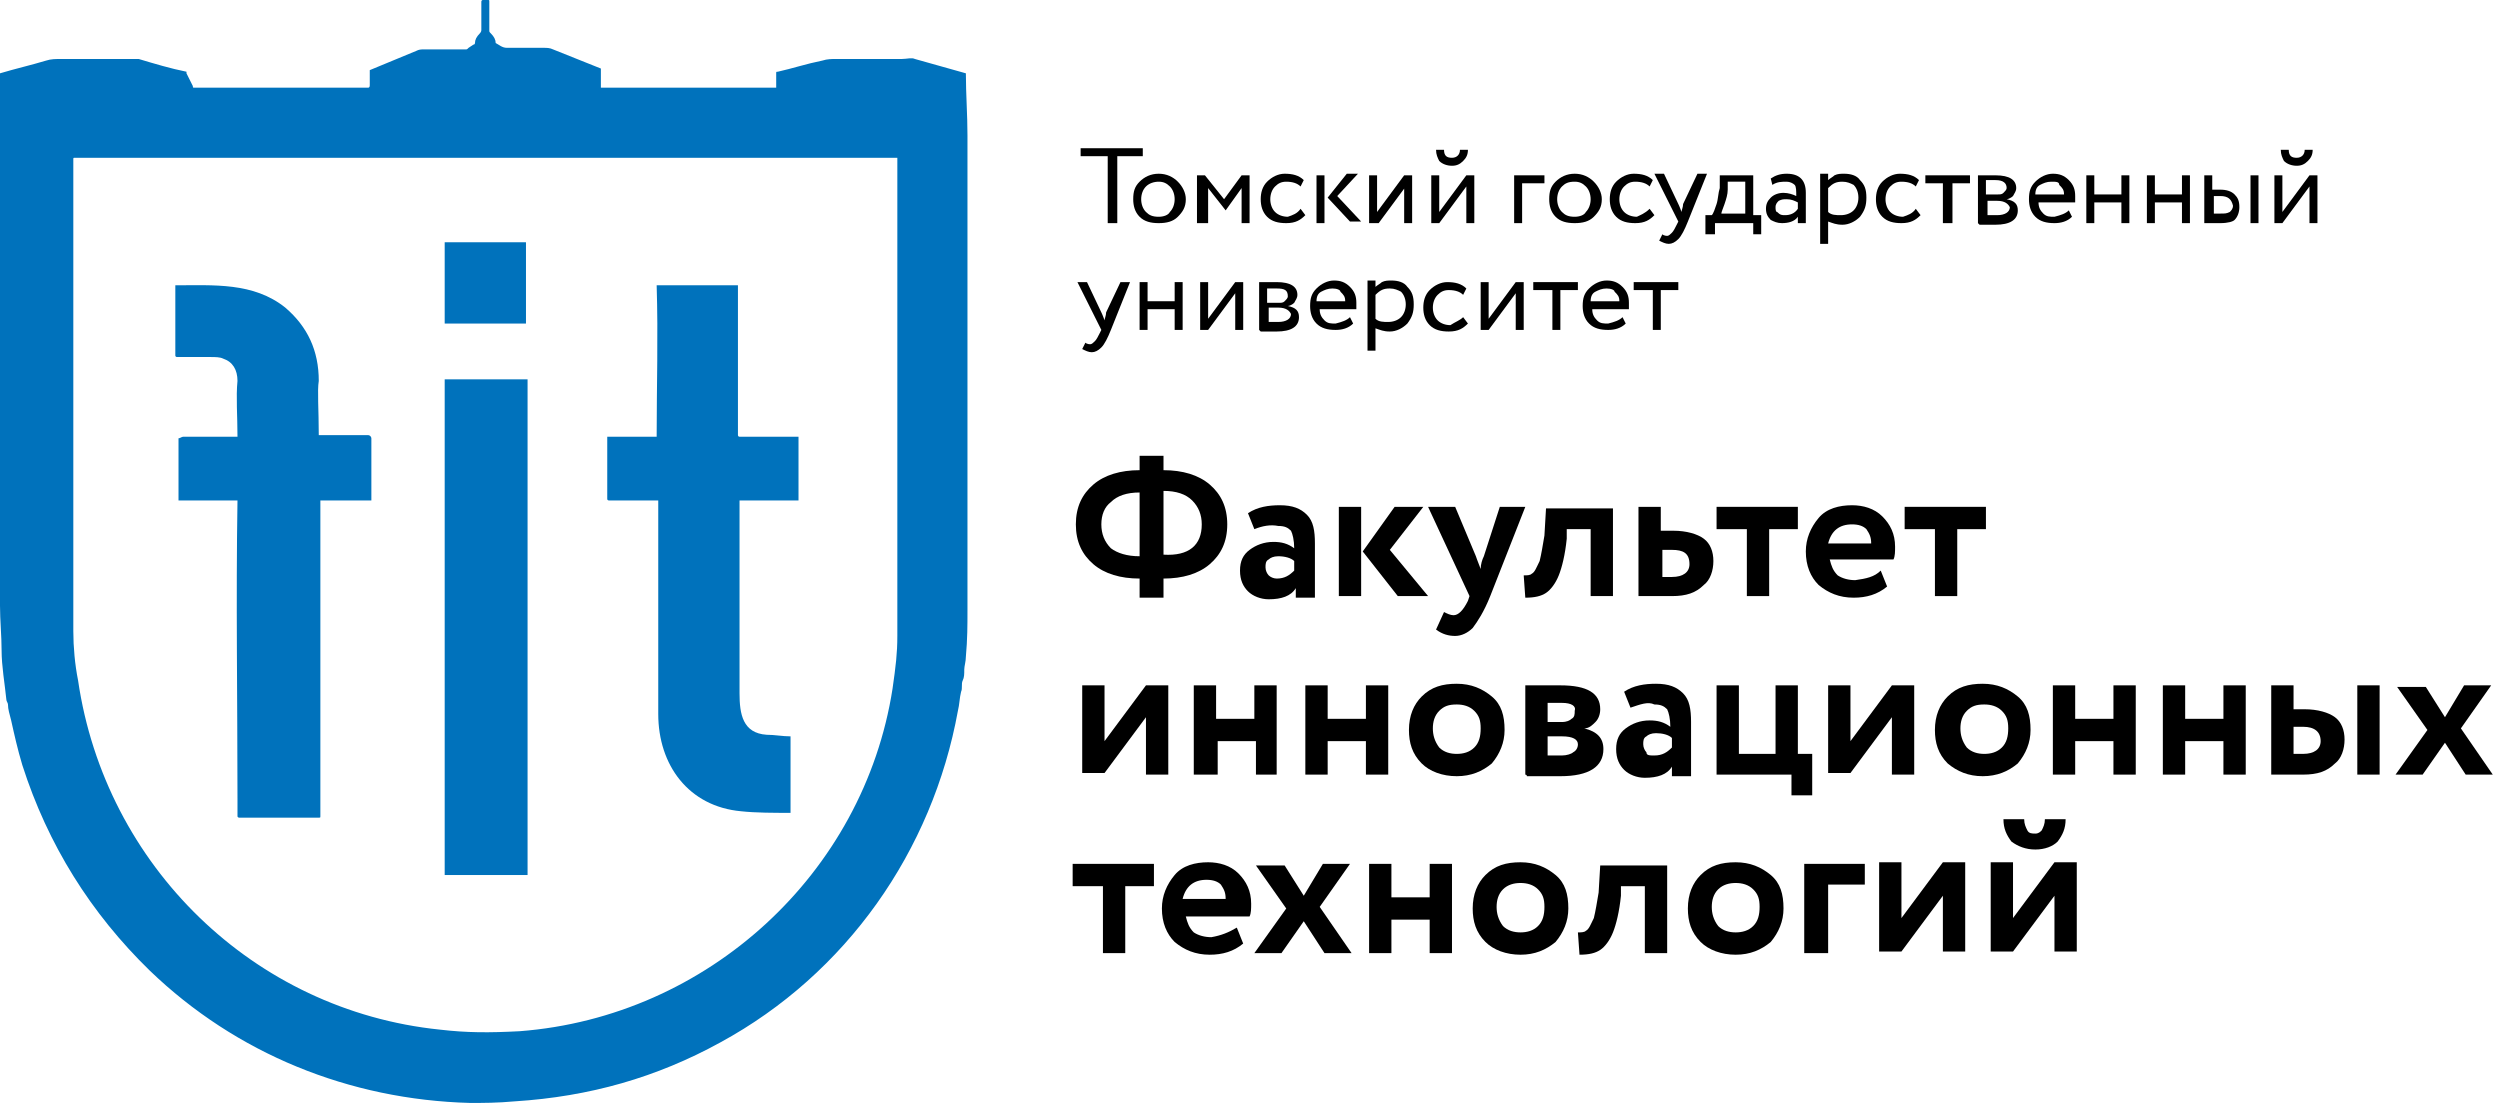 <?xml version="1.0" encoding="UTF-8"?> <svg xmlns="http://www.w3.org/2000/svg" width="306" height="135" viewBox="0 0 306 135" fill="none"><path d="M142.413 73.157H139.487V70.816C137.146 70.816 135.195 70.231 133.83 69.06C132.464 67.89 131.684 66.329 131.684 64.183C131.684 62.037 132.464 60.477 133.83 59.306C135.195 58.136 137.146 57.55 139.487 57.55V55.794H142.413V57.55C144.754 57.55 146.705 58.136 148.071 59.306C149.436 60.477 150.217 62.037 150.217 64.183C150.217 66.329 149.436 67.89 148.071 69.06C146.705 70.231 144.754 70.816 142.413 70.816V73.157ZM147.095 64.183C147.095 63.013 146.705 62.037 145.925 61.257C145.145 60.477 143.974 60.086 142.413 60.086V67.89C145.535 68.085 147.095 66.719 147.095 64.183ZM134.805 64.183C134.805 65.354 135.195 66.329 135.976 67.109C136.756 67.695 137.926 68.085 139.487 68.085V60.281C137.926 60.281 136.756 60.672 135.976 61.452C135.195 62.037 134.805 63.013 134.805 64.183Z" fill="black"></path><path d="M153.533 64.769L152.753 62.818C153.923 62.037 155.289 61.842 156.655 61.842C158.215 61.842 159.191 62.233 159.971 63.013C160.751 63.793 160.946 64.964 160.946 66.524V73.157H158.605V71.987C158.02 72.962 156.85 73.352 155.289 73.352C154.313 73.352 153.338 72.962 152.753 72.377C152.168 71.792 151.777 71.011 151.777 69.841C151.777 68.67 152.168 67.89 152.948 67.305C153.728 66.719 154.704 66.329 155.874 66.329C156.85 66.329 157.63 66.524 158.41 67.11C158.41 66.134 158.215 65.354 158.02 64.964C157.63 64.573 157.24 64.378 156.459 64.378C155.484 64.183 154.509 64.378 153.533 64.769ZM156.264 70.816C157.24 70.816 157.825 70.426 158.41 69.841V68.67C158.02 68.28 157.24 68.085 156.459 68.085C155.874 68.085 155.484 68.28 155.289 68.475C154.899 68.67 154.899 69.061 154.899 69.451C154.899 69.841 155.094 70.231 155.289 70.426C155.484 70.621 155.874 70.816 156.264 70.816Z" fill="black"></path><path d="M170.701 62.037H174.213L170.116 67.304L174.798 72.962H171.091L166.799 67.499L170.701 62.037ZM166.604 72.962H163.873V62.037H166.604V72.962Z" fill="black"></path><path d="M183.576 62.037H186.697L182.405 72.962C181.625 74.913 180.845 76.083 180.259 76.864C179.674 77.449 178.894 77.839 178.113 77.839C177.333 77.839 176.553 77.644 175.772 77.059L176.748 74.913C177.138 75.108 177.528 75.303 177.918 75.303C178.504 75.303 179.089 74.718 179.674 73.547L179.869 72.962L174.797 62.037H178.113L180.649 68.085C180.649 68.085 180.845 68.67 181.235 69.645C181.235 69.06 181.43 68.475 181.625 68.085L183.576 62.037Z" fill="black"></path><path d="M197.427 72.962H194.696V64.769H191.769V65.939C191.574 67.89 191.184 69.451 190.794 70.426C190.404 71.401 189.818 72.182 189.233 72.572C188.648 72.962 187.868 73.157 186.697 73.157L186.502 70.426C186.892 70.426 187.282 70.426 187.477 70.231C187.868 70.036 188.063 69.451 188.453 68.67C188.648 67.89 188.843 66.719 189.038 65.549L189.233 62.232H197.427V72.962Z" fill="black"></path><path d="M204.646 72.962H200.549V62.037H203.28V64.963H204.841C206.401 64.963 207.767 65.354 208.547 65.939C209.328 66.524 209.718 67.499 209.718 68.67C209.718 69.841 209.328 71.011 208.547 71.596C207.572 72.572 206.401 72.962 204.646 72.962ZM204.646 67.304H203.475V70.621H204.646C206.011 70.621 206.792 70.036 206.792 69.06C206.792 67.695 206.011 67.304 204.646 67.304Z" fill="black"></path><path d="M213.62 64.768H210.108V62.037H220.058V64.768H216.546V72.962H213.815V64.768H213.62Z" fill="black"></path><path d="M230.202 69.841L230.983 71.792C229.812 72.767 228.446 73.157 226.886 73.157C225.13 73.157 223.764 72.572 222.594 71.597C221.618 70.621 221.033 69.256 221.033 67.5C221.033 65.939 221.618 64.573 222.594 63.403C223.569 62.233 225.13 61.842 226.691 61.842C228.056 61.842 229.422 62.233 230.397 63.208C231.373 64.183 231.958 65.354 231.958 66.915C231.958 67.5 231.958 68.085 231.763 68.475H223.96C224.155 69.256 224.35 69.841 224.935 70.426C225.52 70.816 226.301 71.011 227.081 71.011C228.447 70.816 229.422 70.621 230.202 69.841ZM226.691 64.183C225.13 64.183 224.155 64.964 223.764 66.524H229.032C229.032 65.744 228.837 65.354 228.447 64.769C228.056 64.378 227.471 64.183 226.691 64.183Z" fill="black"></path><path d="M236.64 64.768H233.129V62.037H243.078V64.768H239.567V72.962H236.836V64.768H236.64Z" fill="black"></path><path d="M140.266 87.788L135.194 94.617H132.463V83.887H135.194V90.715L140.266 83.887H142.998V94.812H140.266V87.788Z" fill="black"></path><path d="M156.459 94.812H153.728V90.715H149.045V94.812H146.119V83.887H148.85V87.984H153.532V83.887H156.264V94.812H156.459Z" fill="black"></path><path d="M169.919 94.812H167.188V90.715H162.506V94.812H159.774V83.887H162.506V87.984H167.188V83.887H169.919V94.812Z" fill="black"></path><path d="M174.016 93.446C172.845 92.276 172.455 90.91 172.455 89.349C172.455 87.594 173.04 86.228 174.016 85.253C175.186 84.082 176.552 83.692 178.308 83.692C180.063 83.692 181.429 84.277 182.6 85.253C183.77 86.228 184.16 87.594 184.16 89.349C184.16 90.91 183.575 92.276 182.6 93.446C181.429 94.422 180.063 95.007 178.308 95.007C176.552 95.007 174.991 94.422 174.016 93.446ZM176.162 87.008C175.576 87.594 175.381 88.374 175.381 89.154C175.381 89.935 175.576 90.715 176.162 91.495C176.747 92.081 177.527 92.276 178.308 92.276C179.088 92.276 179.868 92.081 180.454 91.495C181.039 90.91 181.234 90.13 181.234 89.154C181.234 88.179 181.039 87.594 180.454 87.008C179.868 86.423 179.088 86.228 178.308 86.228C177.332 86.228 176.747 86.423 176.162 87.008Z" fill="black"></path><path d="M186.698 94.812V83.887C186.893 83.887 187.479 83.887 188.454 83.887C189.625 83.887 190.405 83.887 190.99 83.887C194.307 83.887 195.867 84.862 195.867 86.813C195.867 87.398 195.672 87.984 195.282 88.374C194.892 88.764 194.502 89.154 193.916 89.154C195.477 89.544 196.257 90.325 196.257 91.69C196.257 93.836 194.502 95.007 190.99 95.007C190.405 95.007 189.625 95.007 188.649 95.007C188.454 95.007 188.064 95.007 187.674 95.007C187.284 95.007 187.088 95.007 186.893 95.007C186.893 94.812 186.698 94.812 186.698 94.812ZM191.185 90.129H189.429V92.471C190.405 92.471 190.99 92.471 191.185 92.471C191.771 92.471 192.356 92.275 192.551 92.08C192.941 91.885 193.136 91.495 193.136 91.105C193.136 90.52 192.551 90.129 191.185 90.129ZM191.185 86.033C190.6 86.033 190.015 86.033 189.429 86.033V88.374H191.185C191.771 88.374 192.161 88.179 192.356 87.984C192.746 87.788 192.746 87.398 192.746 87.008C192.941 86.423 192.356 86.033 191.185 86.033Z" fill="black"></path><path d="M199.572 86.618L198.792 84.667C199.962 83.887 201.328 83.692 202.694 83.692C204.254 83.692 205.23 84.082 206.01 84.862C206.79 85.643 206.985 86.813 206.985 88.374V95.007H204.644V93.836C204.059 94.812 202.889 95.202 201.328 95.202C200.353 95.202 199.377 94.812 198.792 94.227C198.207 93.641 197.816 92.861 197.816 91.691C197.816 90.52 198.207 89.74 198.987 89.154C199.767 88.569 200.743 88.179 201.913 88.179C202.889 88.179 203.669 88.374 204.449 88.959C204.449 87.984 204.254 87.204 204.059 86.813C203.669 86.423 203.279 86.228 202.498 86.228C201.718 85.838 200.743 86.228 199.572 86.618ZM202.498 92.471C203.474 92.471 204.059 92.081 204.644 91.495V90.325C204.254 89.935 203.474 89.74 202.694 89.74C202.108 89.74 201.718 89.935 201.523 90.13C201.133 90.325 201.133 90.715 201.133 91.105C201.133 91.495 201.328 91.885 201.523 92.081C201.523 92.471 201.913 92.471 202.498 92.471Z" fill="black"></path><path d="M219.277 94.812H210.108V83.887H212.84V92.275H217.327V83.887H220.058V92.275H221.814V97.348H219.277V94.812Z" fill="black"></path><path d="M231.568 87.788L226.496 94.617H223.765V83.887H226.496V90.715L231.568 83.887H234.299V94.812H231.568V87.788Z" fill="black"></path><path d="M238.395 93.446C237.224 92.276 236.834 90.91 236.834 89.349C236.834 87.594 237.419 86.228 238.395 85.253C239.565 84.082 240.931 83.692 242.687 83.692C244.442 83.692 245.808 84.277 246.978 85.253C248.149 86.228 248.539 87.594 248.539 89.349C248.539 90.91 247.954 92.276 246.978 93.446C245.808 94.422 244.442 95.007 242.687 95.007C240.931 95.007 239.565 94.422 238.395 93.446ZM240.736 87.008C240.15 87.594 239.955 88.374 239.955 89.154C239.955 89.935 240.15 90.715 240.736 91.495C241.321 92.081 242.101 92.276 242.882 92.276C243.662 92.276 244.442 92.081 245.028 91.495C245.613 90.91 245.808 90.13 245.808 89.154C245.808 88.179 245.613 87.594 245.028 87.008C244.442 86.423 243.662 86.228 242.882 86.228C241.906 86.228 241.321 86.423 240.736 87.008Z" fill="black"></path><path d="M261.416 94.812H258.685V90.715H254.003V94.812H251.271V83.887H254.003V87.984H258.685V83.887H261.416V94.812Z" fill="black"></path><path d="M274.878 94.812H272.147V90.715H267.465V94.812H264.733V83.887H267.465V87.984H272.147V83.887H274.878V94.812Z" fill="black"></path><path d="M281.901 94.812H277.999V83.887H280.73V86.813H282.096C283.657 86.813 285.022 87.203 285.802 87.788C286.583 88.374 286.973 89.349 286.973 90.52C286.973 91.69 286.583 92.861 285.802 93.446C284.827 94.421 283.657 94.812 281.901 94.812ZM291.265 94.812H288.534V83.887H291.265V94.812ZM281.901 88.959H280.73V92.275H281.901C283.266 92.275 284.047 91.69 284.047 90.715C284.047 89.544 283.266 88.959 281.901 88.959Z" fill="black"></path><path d="M301.604 83.887H304.92L301.213 89.154L305.115 94.812H301.799L299.263 90.91L296.531 94.812H293.215L297.117 89.349L293.41 84.082H296.922L299.263 87.788L301.604 83.887Z" fill="black"></path><path d="M134.805 108.468H131.293V105.737H141.242V108.468H137.731V116.662H135V108.468H134.805Z" fill="black"></path><path d="M151.386 113.54L152.166 115.491C150.996 116.466 149.63 116.857 148.069 116.857C146.314 116.857 144.948 116.271 143.777 115.296C142.802 114.32 142.217 112.955 142.217 111.199C142.217 109.638 142.802 108.273 143.777 107.102C144.753 105.932 146.314 105.542 147.874 105.542C149.24 105.542 150.606 105.932 151.581 106.907C152.556 107.883 153.142 109.053 153.142 110.614C153.142 111.199 153.142 111.784 152.947 112.174H145.143C145.338 112.955 145.533 113.54 146.119 114.125C146.704 114.515 147.484 114.711 148.264 114.711C149.435 114.515 150.41 114.125 151.386 113.54ZM147.679 107.687C146.119 107.687 145.143 108.468 144.753 110.028H150.02C150.02 109.248 149.825 108.858 149.435 108.273C149.045 107.883 148.46 107.687 147.679 107.687Z" fill="black"></path><path d="M161.922 105.737H165.238L161.532 111.004L165.433 116.662H162.117L159.581 112.76L156.85 116.662H153.533L157.435 111.199L153.728 105.932H157.24L159.581 109.639L161.922 105.737Z" fill="black"></path><path d="M177.723 116.662H174.991V112.565H170.309V116.662H167.578V105.737H170.309V109.834H174.991V105.737H177.723V116.662Z" fill="black"></path><path d="M181.819 115.296C180.649 114.125 180.259 112.76 180.259 111.199C180.259 109.443 180.844 108.078 181.819 107.102C182.99 105.932 184.356 105.542 186.111 105.542C187.867 105.542 189.233 106.127 190.403 107.102C191.574 108.078 191.964 109.443 191.964 111.199C191.964 112.76 191.379 114.125 190.403 115.296C189.233 116.271 187.867 116.857 186.111 116.857C184.356 116.857 182.795 116.271 181.819 115.296ZM183.965 108.858C183.38 109.443 183.185 110.224 183.185 111.004C183.185 111.784 183.38 112.565 183.965 113.345C184.551 113.93 185.331 114.125 186.111 114.125C186.892 114.125 187.672 113.93 188.257 113.345C188.843 112.76 189.038 111.979 189.038 111.004C189.038 110.028 188.843 109.443 188.257 108.858C187.672 108.273 186.892 108.078 186.111 108.078C185.331 108.078 184.551 108.273 183.965 108.858Z" fill="black"></path><path d="M204.061 116.661H201.329V108.468H198.403V109.638C198.208 111.589 197.818 113.15 197.428 114.125C197.037 115.101 196.452 115.881 195.867 116.271C195.282 116.661 194.501 116.856 193.331 116.856L193.136 114.125C193.526 114.125 193.916 114.125 194.111 113.93C194.501 113.735 194.696 113.15 195.087 112.37C195.282 111.589 195.477 110.419 195.672 109.248L195.867 105.932H204.061V116.661Z" fill="black"></path><path d="M208.156 115.296C206.986 114.125 206.596 112.76 206.596 111.199C206.596 109.443 207.181 108.078 208.156 107.102C209.327 105.932 210.693 105.542 212.448 105.542C214.204 105.542 215.57 106.127 216.74 107.102C217.911 108.078 218.301 109.443 218.301 111.199C218.301 112.76 217.716 114.125 216.74 115.296C215.57 116.271 214.204 116.857 212.448 116.857C210.693 116.857 209.132 116.271 208.156 115.296ZM210.302 108.858C209.717 109.443 209.522 110.224 209.522 111.004C209.522 111.784 209.717 112.565 210.302 113.345C210.888 113.93 211.668 114.125 212.448 114.125C213.229 114.125 214.009 113.93 214.594 113.345C215.18 112.76 215.375 111.979 215.375 111.004C215.375 110.028 215.18 109.443 214.594 108.858C214.009 108.273 213.229 108.078 212.448 108.078C211.668 108.078 210.888 108.273 210.302 108.858Z" fill="black"></path><path d="M223.57 116.662H220.839V105.737H228.252V108.273H223.765V116.662H223.57Z" fill="black"></path><path d="M237.809 109.638L232.737 116.466H230.006V105.542H232.737V112.37L237.809 105.542H240.541V116.466H237.809V109.638Z" fill="black"></path><path d="M251.466 109.639L246.393 116.467H243.662V105.542H246.393V112.37L251.466 105.542H254.197V116.467H251.466V109.639ZM245.223 100.274H247.759C247.759 100.86 247.954 101.25 248.149 101.64C248.344 102.03 248.734 102.03 249.125 102.03C249.515 102.03 249.71 101.835 249.905 101.64C250.1 101.25 250.295 100.86 250.295 100.274H252.831C252.831 101.445 252.441 102.225 251.856 103.006C251.27 103.591 250.295 103.981 249.125 103.981C247.954 103.981 246.979 103.591 246.198 103.006C245.613 102.225 245.223 101.445 245.223 100.274Z" fill="black"></path><path d="M135.39 19.118H132.269V18.143H139.877V19.118H136.756V27.312H135.585V19.118H135.39Z" fill="black"></path><path d="M139.486 26.532C138.901 25.946 138.706 25.166 138.706 24.386C138.706 23.41 138.901 22.825 139.486 22.24C140.072 21.654 140.852 21.264 141.827 21.264C142.803 21.264 143.583 21.654 144.168 22.24C144.754 22.825 145.144 23.605 145.144 24.386C145.144 25.361 144.754 25.946 144.168 26.532C143.583 27.117 142.803 27.312 141.827 27.312C140.852 27.312 140.072 27.117 139.486 26.532ZM140.267 22.825C139.877 23.215 139.681 23.8 139.681 24.386C139.681 24.971 139.877 25.556 140.267 25.946C140.657 26.336 141.047 26.532 141.827 26.532C142.413 26.532 142.998 26.336 143.193 25.946C143.583 25.556 143.778 24.971 143.778 24.386C143.778 23.8 143.583 23.215 143.193 22.825C142.803 22.435 142.413 22.24 141.827 22.24C141.242 22.24 140.657 22.435 140.267 22.825Z" fill="black"></path><path d="M147.485 27.312H146.51V21.459H147.485L149.826 24.385L151.972 21.459H152.948V27.312H151.972V23.02L150.021 25.751L147.875 23.02V27.312H147.485Z" fill="black"></path><path d="M159.19 25.556L159.775 26.336C159.19 26.922 158.604 27.312 157.434 27.312C156.458 27.312 155.678 27.117 155.093 26.532C154.508 25.946 154.312 25.166 154.312 24.386C154.312 23.605 154.508 22.825 155.093 22.24C155.678 21.654 156.458 21.264 157.239 21.264C158.214 21.264 158.995 21.459 159.58 22.044L159.19 22.825C158.799 22.435 158.214 22.24 157.434 22.24C156.849 22.24 156.458 22.435 156.068 22.825C155.678 23.215 155.483 23.8 155.483 24.386C155.483 24.971 155.678 25.556 156.068 25.946C156.458 26.336 157.044 26.532 157.629 26.532C158.214 26.336 158.799 26.141 159.19 25.556Z" fill="black"></path><path d="M164.847 21.264H166.213L163.677 23.995L166.603 27.117H165.237L162.506 24.191L164.847 21.264ZM162.116 27.312H161.141V21.459H162.116V27.312Z" fill="black"></path><path d="M172.065 22.825L168.749 27.312H167.578V21.459H168.554V25.946L171.87 21.459H172.845V27.312H171.87V22.825H172.065Z" fill="black"></path><path d="M179.479 22.825L176.163 27.312H175.188V21.459H176.163V25.946L179.479 21.459H180.455V27.312H179.479V22.825ZM175.773 18.338H176.748C176.748 19.118 177.138 19.313 177.724 19.313C178.309 19.313 178.699 18.923 178.699 18.338H179.674C179.674 18.923 179.479 19.313 179.089 19.703C178.699 20.094 178.309 20.289 177.724 20.289C177.138 20.289 176.553 20.094 176.163 19.703C175.968 19.313 175.773 18.923 175.773 18.338Z" fill="black"></path><path d="M186.307 27.312H185.332V21.459H189.039V22.434H186.307V27.312Z" fill="black"></path><path d="M190.403 26.532C189.818 25.946 189.623 25.166 189.623 24.386C189.623 23.41 189.818 22.825 190.403 22.24C190.989 21.654 191.769 21.264 192.744 21.264C193.72 21.264 194.5 21.654 195.085 22.24C195.671 22.825 196.061 23.605 196.061 24.386C196.061 25.361 195.671 25.946 195.085 26.532C194.5 27.117 193.72 27.312 192.744 27.312C191.769 27.312 190.989 27.117 190.403 26.532ZM191.184 22.825C190.794 23.215 190.598 23.8 190.598 24.386C190.598 24.971 190.794 25.556 191.184 25.946C191.574 26.336 191.964 26.532 192.744 26.532C193.33 26.532 193.915 26.336 194.11 25.946C194.5 25.556 194.695 24.971 194.695 24.386C194.695 23.8 194.5 23.215 194.11 22.825C193.72 22.435 193.33 22.24 192.744 22.24C191.964 22.24 191.574 22.435 191.184 22.825Z" fill="black"></path><path d="M201.914 25.556L202.5 26.336C201.914 26.922 201.329 27.312 200.158 27.312C199.183 27.312 198.403 27.117 197.817 26.532C197.232 25.946 197.037 25.166 197.037 24.386C197.037 23.605 197.232 22.825 197.817 22.24C198.403 21.654 199.183 21.264 199.963 21.264C200.939 21.264 201.719 21.459 202.304 22.044L201.914 22.825C201.524 22.435 200.939 22.24 200.158 22.24C199.573 22.24 199.183 22.435 198.793 22.825C198.403 23.215 198.208 23.8 198.208 24.386C198.208 24.971 198.403 25.556 198.793 25.946C199.183 26.336 199.768 26.532 200.354 26.532C200.744 26.336 201.329 26.141 201.914 25.556Z" fill="black"></path><path d="M207.767 21.264H208.938L206.597 27.117C206.207 28.092 205.816 28.873 205.426 29.263C205.036 29.653 204.646 29.848 204.256 29.848C203.866 29.848 203.475 29.653 203.085 29.458L203.475 28.677C203.671 28.872 204.061 28.873 204.061 28.873C204.256 28.873 204.451 28.677 204.646 28.482C204.841 28.287 205.036 27.897 205.231 27.507L205.426 27.117L202.5 21.264H203.671L205.426 24.971C205.426 24.971 205.621 25.361 205.816 25.946C205.816 25.751 206.012 25.361 206.012 24.971L207.767 21.264Z" fill="black"></path><path d="M209.719 28.677H208.743V26.336H209.523C209.719 26.141 209.914 25.556 210.109 24.971C210.304 24.385 210.304 23.605 210.499 23.02V21.459H214.596V26.336H215.571V28.677H214.596V27.312H209.914V28.677H209.719ZM211.474 22.239V23.215C211.474 23.8 211.279 24.385 211.084 24.971C210.889 25.556 210.694 25.946 210.694 26.141H213.62V22.239H211.474Z" fill="black"></path><path d="M216.936 22.63L216.741 21.849C217.326 21.459 217.911 21.264 218.691 21.264C219.472 21.264 220.057 21.459 220.447 21.849C220.837 22.24 221.032 22.825 221.032 23.605V27.312H220.057V26.532C219.667 27.117 218.886 27.312 218.106 27.312C217.521 27.312 217.131 27.117 216.741 26.922C216.35 26.532 216.155 26.141 216.155 25.556C216.155 24.971 216.35 24.581 216.741 24.191C217.131 23.8 217.716 23.605 218.301 23.605C218.886 23.605 219.472 23.8 219.862 23.995C219.862 23.41 219.862 22.825 219.667 22.63C219.472 22.435 219.082 22.24 218.691 22.24C218.106 22.24 217.521 22.24 216.936 22.63ZM218.496 26.336C219.082 26.336 219.667 26.141 220.057 25.556V24.776C219.667 24.581 219.277 24.386 218.691 24.386C218.301 24.386 218.106 24.386 217.716 24.581C217.521 24.776 217.326 24.971 217.326 25.361C217.326 25.556 217.326 25.946 217.521 25.946C217.911 26.336 218.106 26.336 218.496 26.336Z" fill="black"></path><path d="M223.763 29.848H222.787V21.264H223.763V22.044C223.958 21.849 224.348 21.654 224.543 21.459C224.933 21.264 225.323 21.264 225.713 21.264C226.494 21.264 227.274 21.459 227.664 22.044C228.25 22.63 228.445 23.215 228.445 24.191C228.445 25.166 228.25 25.751 227.664 26.532C227.079 27.117 226.299 27.507 225.518 27.507C224.738 27.507 224.348 27.312 223.763 27.117V29.848ZM225.518 22.24C224.738 22.24 224.348 22.435 223.763 23.02V25.946C224.153 26.336 224.738 26.336 225.323 26.336C225.909 26.336 226.494 26.141 226.884 25.751C227.274 25.361 227.469 24.776 227.469 24.191C227.469 23.605 227.274 23.02 226.884 22.63C226.494 22.435 226.104 22.24 225.518 22.24Z" fill="black"></path><path d="M234.492 25.556L235.078 26.336C234.492 26.922 233.907 27.312 232.737 27.312C231.761 27.312 230.981 27.117 230.396 26.532C229.81 25.946 229.615 25.166 229.615 24.386C229.615 23.605 229.81 22.825 230.396 22.24C230.981 21.654 231.761 21.264 232.542 21.264C233.517 21.264 234.297 21.459 234.883 22.044L234.492 22.825C234.102 22.435 233.517 22.24 232.737 22.24C232.151 22.24 231.761 22.435 231.371 22.825C230.981 23.215 230.786 23.8 230.786 24.386C230.786 24.971 230.981 25.556 231.371 25.946C231.761 26.336 232.346 26.532 232.932 26.532C233.517 26.336 234.102 26.141 234.492 25.556Z" fill="black"></path><path d="M237.81 22.434H235.664V21.459H241.126V22.434H238.981V27.312H237.81V22.434Z" fill="black"></path><path d="M242.102 27.312V21.459H242.297C242.297 21.459 242.492 21.459 242.687 21.459C242.882 21.459 242.882 21.459 243.077 21.459C243.662 21.459 244.052 21.459 244.248 21.459C246.003 21.459 246.784 22.044 246.784 23.02C246.784 23.41 246.589 23.605 246.393 23.995C246.198 24.19 245.808 24.385 245.613 24.385C246.589 24.58 246.979 24.971 246.979 25.751C246.979 26.921 246.003 27.507 244.248 27.507C244.248 27.507 243.857 27.507 243.077 27.507C242.882 27.507 242.882 27.507 242.687 27.507C242.492 27.507 242.492 27.507 242.297 27.507C242.102 27.312 242.102 27.312 242.102 27.312ZM244.443 24.58H243.272V26.336C243.857 26.336 244.248 26.336 244.443 26.336C245.418 26.336 246.003 25.946 246.003 25.361C245.808 24.971 245.418 24.58 244.443 24.58ZM244.248 22.044C244.052 22.044 243.662 22.044 243.077 22.044V23.8H244.443C244.833 23.8 245.028 23.8 245.223 23.605C245.418 23.41 245.613 23.215 245.613 23.02C245.613 22.434 245.223 22.044 244.248 22.044Z" fill="black"></path><path d="M253.222 25.751L253.612 26.532C253.027 27.117 252.246 27.312 251.466 27.312C250.491 27.312 249.71 27.117 249.125 26.532C248.54 25.946 248.345 25.166 248.345 24.386C248.345 23.41 248.54 22.825 249.125 22.24C249.71 21.654 250.491 21.264 251.271 21.264C252.051 21.264 252.637 21.459 253.222 22.044C253.807 22.63 254.002 23.215 254.002 23.995C254.002 24.191 254.002 24.581 254.002 24.776H249.515C249.515 25.361 249.71 25.751 250.101 26.141C250.491 26.532 250.881 26.532 251.466 26.532C252.246 26.336 252.832 26.141 253.222 25.751ZM251.076 22.24C250.491 22.24 250.101 22.435 249.71 22.63C249.32 22.825 249.125 23.215 249.125 23.8H252.637C252.637 23.215 252.442 23.02 252.051 22.63C252.051 22.24 251.661 22.24 251.076 22.24Z" fill="black"></path><path d="M260.635 27.312H259.659V24.776H256.343V27.312H255.367V21.459H256.343V23.8H259.659V21.459H260.635V27.312Z" fill="black"></path><path d="M268.048 27.312H267.072V24.776H263.756V27.312H262.78V21.459H263.756V23.8H267.072V21.459H268.048V27.312Z" fill="black"></path><path d="M271.756 27.312H269.805V21.459H270.78V23.215H271.756C272.536 23.215 273.121 23.41 273.511 23.8C273.902 24.19 274.097 24.58 274.097 25.361C274.097 25.946 273.902 26.531 273.511 26.921C273.316 27.116 272.731 27.312 271.756 27.312ZM276.438 27.312H275.462V21.459H276.438V27.312ZM271.756 23.995H270.975V26.141H271.756C272.341 26.141 272.536 26.141 272.926 25.946C273.121 25.751 273.316 25.556 273.316 25.166C273.121 24.385 272.731 23.995 271.756 23.995Z" fill="black"></path><path d="M282.68 22.825L279.363 27.312H278.388V21.459H279.363V25.946L282.68 21.459H283.655V27.312H282.68V22.825ZM279.168 18.338H280.143C280.143 19.118 280.534 19.313 281.119 19.313C281.704 19.313 282.094 18.923 282.094 18.338H283.07C283.07 18.923 282.875 19.313 282.484 19.703C282.094 20.094 281.704 20.289 281.119 20.289C280.534 20.289 279.948 20.094 279.558 19.703C279.363 19.313 279.168 18.923 279.168 18.338Z" fill="black"></path><path d="M137.145 34.53H138.316L135.975 40.382C135.585 41.358 135.194 42.138 134.804 42.528C134.414 42.919 134.024 43.114 133.634 43.114C133.244 43.114 132.853 42.919 132.463 42.723L132.853 41.943C133.048 42.138 133.439 42.138 133.439 42.138C133.634 42.138 133.829 41.943 134.024 41.748C134.219 41.553 134.414 41.163 134.609 40.773L134.804 40.382L131.878 34.53H133.048L134.804 38.236C134.804 38.236 134.999 38.627 135.194 39.212C135.194 39.017 135.389 38.627 135.389 38.236L137.145 34.53Z" fill="black"></path><path d="M144.755 40.382H143.779V37.846H140.463V40.382H139.487V34.53H140.463V36.871H143.779V34.53H144.755V40.382Z" fill="black"></path><path d="M151.192 35.895L147.876 40.382H146.9V34.53H147.876V39.017L151.192 34.53H152.168V40.382H151.192V35.895Z" fill="black"></path><path d="M154.118 40.382V34.53H154.313C154.313 34.53 154.508 34.53 154.703 34.53C154.899 34.53 154.899 34.53 155.094 34.53C155.679 34.53 156.069 34.53 156.264 34.53C158.02 34.53 158.8 35.115 158.8 36.09C158.8 36.481 158.605 36.676 158.41 37.066C158.215 37.261 157.825 37.456 157.63 37.456C158.605 37.651 158.995 38.041 158.995 38.822C158.995 39.992 158.02 40.578 156.264 40.578C156.264 40.578 155.874 40.578 155.094 40.578C154.899 40.578 154.899 40.578 154.703 40.578C154.508 40.578 154.508 40.578 154.313 40.578C154.118 40.382 154.118 40.382 154.118 40.382ZM156.459 37.651H155.289V39.407C155.874 39.407 156.264 39.407 156.459 39.407C157.435 39.407 158.02 39.017 158.02 38.431C157.825 38.041 157.435 37.651 156.459 37.651ZM156.264 35.31C156.069 35.31 155.679 35.31 155.094 35.31V37.066H156.459C156.849 37.066 157.044 37.066 157.24 36.871C157.435 36.676 157.63 36.481 157.63 36.286C157.63 35.505 157.24 35.31 156.264 35.31Z" fill="black"></path><path d="M165.237 38.822L165.627 39.602C165.041 40.188 164.261 40.383 163.481 40.383C162.505 40.383 161.725 40.188 161.14 39.602C160.554 39.017 160.359 38.237 160.359 37.456C160.359 36.481 160.554 35.896 161.14 35.31C161.725 34.725 162.505 34.335 163.286 34.335C164.066 34.335 164.651 34.53 165.237 35.115C165.822 35.701 166.017 36.286 166.017 37.066C166.017 37.261 166.017 37.651 166.017 37.846H161.53C161.53 38.432 161.725 38.822 162.115 39.212C162.505 39.602 162.895 39.602 163.481 39.602C164.261 39.407 164.846 39.212 165.237 38.822ZM163.091 35.31C162.505 35.31 162.115 35.505 161.725 35.701C161.335 35.896 161.14 36.286 161.14 36.871H164.651C164.651 36.286 164.456 36.091 164.066 35.701C164.066 35.505 163.676 35.31 163.091 35.31Z" fill="black"></path><path d="M168.359 42.919H167.384V34.335H168.359V35.115C168.554 34.92 168.944 34.725 169.14 34.53C169.53 34.335 169.92 34.335 170.31 34.335C171.09 34.335 171.871 34.53 172.261 35.115C172.846 35.701 173.041 36.286 173.041 37.261C173.041 38.237 172.846 38.822 172.261 39.602C171.676 40.188 170.895 40.578 170.115 40.578C169.335 40.578 168.944 40.383 168.359 40.188V42.919ZM170.115 35.31C169.335 35.31 168.944 35.505 168.359 36.091V39.017C168.749 39.407 169.335 39.407 169.92 39.407C170.505 39.407 171.09 39.212 171.481 38.822C171.871 38.432 172.066 37.846 172.066 37.261C172.066 36.676 171.871 36.091 171.481 35.701C171.09 35.505 170.7 35.31 170.115 35.31Z" fill="black"></path><path d="M179.089 38.822L179.674 39.602C179.089 40.187 178.504 40.578 177.333 40.578C176.358 40.578 175.578 40.382 174.992 39.797C174.407 39.212 174.212 38.431 174.212 37.651C174.212 36.871 174.407 36.09 174.992 35.505C175.578 34.92 176.358 34.53 177.138 34.53C178.114 34.53 178.894 34.725 179.479 35.31L179.089 36.09C178.699 35.7 178.114 35.505 177.333 35.505C176.748 35.505 176.358 35.7 175.968 36.09C175.578 36.481 175.382 37.066 175.382 37.651C175.382 38.236 175.578 38.822 175.968 39.212C176.358 39.602 176.943 39.797 177.528 39.797C178.114 39.407 178.699 39.212 179.089 38.822Z" fill="black"></path><path d="M185.526 35.895L182.21 40.382H181.234V34.53H182.21V39.017L185.526 34.53H186.502V40.382H185.526V35.895Z" fill="black"></path><path d="M189.818 35.505H187.672V34.53H193.134V35.505H190.988V40.382H190.013V35.505H189.818Z" fill="black"></path><path d="M198.598 38.822L198.988 39.602C198.403 40.188 197.622 40.383 196.842 40.383C195.867 40.383 195.086 40.188 194.501 39.602C193.916 39.017 193.721 38.237 193.721 37.456C193.721 36.481 193.916 35.896 194.501 35.31C195.086 34.725 195.867 34.335 196.647 34.335C197.427 34.335 198.013 34.53 198.598 35.115C199.183 35.701 199.378 36.286 199.378 37.066C199.378 37.261 199.378 37.651 199.378 37.846H194.891C194.891 38.432 195.086 38.822 195.477 39.212C195.867 39.602 196.257 39.602 196.842 39.602C197.622 39.407 198.208 39.212 198.598 38.822ZM196.647 35.31C196.062 35.31 195.672 35.505 195.281 35.701C194.891 35.896 194.696 36.286 194.696 36.871H198.208C198.208 36.286 198.013 36.091 197.622 35.701C197.622 35.505 197.232 35.31 196.647 35.31Z" fill="black"></path><path d="M202.11 35.505H199.964V34.53H205.426V35.505H203.28V40.382H202.305V35.505H202.11Z" fill="black"></path><path d="M23.605 10.535C23.605 10.73 23.605 10.73 23.801 10.73H45.065C45.26 10.73 45.26 10.535 45.26 10.34V8.584C47.211 7.803 48.967 7.023 50.918 6.243C51.308 6.048 51.503 6.048 51.893 6.048C53.649 6.048 55.209 6.048 56.965 6.048C57.16 6.048 57.16 6.048 57.355 5.853L57.941 5.462C58.136 5.462 58.136 5.267 58.136 5.267C58.136 4.877 58.331 4.487 58.721 4.097C58.721 4.097 58.916 3.902 58.916 3.707V0.195C58.916 0.195 58.916 0 59.111 0H59.697C59.892 0 59.892 -2.97969e-06 59.892 0.195V3.707C59.892 3.902 59.892 3.902 60.087 4.097C60.477 4.487 60.672 4.877 60.672 5.267C61.062 5.462 61.452 5.853 62.038 5.853C63.598 5.853 64.964 5.853 66.525 5.853C66.915 5.853 67.305 5.853 67.695 6.048C69.646 6.828 71.597 7.608 73.548 8.389C73.548 8.389 73.548 8.389 73.548 8.584V10.73C80.376 10.73 87.399 10.73 94.227 10.73C94.422 10.73 94.812 10.73 95.007 10.73V8.974C95.007 8.779 95.007 8.779 95.202 8.779C96.958 8.389 98.714 7.803 100.665 7.413C101.25 7.218 101.835 7.218 102.421 7.218C105.152 7.218 107.688 7.218 110.419 7.218C111.004 7.218 111.59 7.023 111.98 7.218C114.126 7.803 116.077 8.389 118.223 8.974C118.223 11.51 118.418 14.046 118.418 16.582C118.418 47.991 118.418 67.305 118.418 74.718C118.418 76.474 118.418 78.23 118.223 80.376C118.223 80.961 118.027 81.546 118.027 81.936C118.027 82.522 118.027 82.912 117.832 83.302C117.637 83.692 117.832 84.278 117.637 84.668C117.442 85.448 117.442 86.228 117.247 87.009C114.126 104.176 103.591 119.198 88.179 127.587C80.376 131.879 72.182 134.22 63.013 134.805C60.867 135 59.111 135 57.551 135C42.724 134.61 28.873 128.952 18.338 118.808C11.12 111.785 5.853 103.396 2.731 93.642C2.146 91.691 1.756 89.935 1.366 88.179C1.171 87.399 0.975 86.814 0.975 86.228C0.975 86.033 0.78 85.838 0.78 85.643C0.585 83.692 0.195 81.546 0.195 79.595C0.195 77.84 0 75.889 0 74.133C0 52.478 0 30.629 0 8.974C1.951 8.389 3.707 7.999 5.658 7.413C6.243 7.218 6.828 7.218 7.608 7.218C10.145 7.218 12.876 7.218 15.412 7.218C15.412 7.218 15.412 7.218 15.607 7.218C15.997 7.218 16.582 7.218 16.973 7.218C18.923 7.803 20.874 8.389 22.825 8.779C22.825 8.779 22.825 8.779 22.825 8.974L23.605 10.535ZM9.559 83.302C12.876 105.932 31.019 123.685 53.844 126.026C57.16 126.416 59.892 126.416 63.598 126.221C86.618 124.465 105.737 106.908 109.249 84.278C109.639 81.546 109.834 79.986 109.834 77.84C109.834 58.331 109.834 38.822 109.834 19.314H9.169C8.974 19.314 8.974 19.314 8.974 19.509C8.974 38.822 8.974 57.941 8.974 77.254C8.974 79.205 9.169 81.351 9.559 83.302Z" fill="#0072BC"></path><path d="M64.574 39.603H54.43V29.653H64.379V39.603H64.574Z" fill="#0072BC"></path><path d="M39.018 53.259H45.066C45.261 53.259 45.456 53.454 45.456 53.649C45.456 55.795 45.456 57.941 45.456 60.087C45.456 60.477 45.456 60.867 45.456 61.258H39.213V99.885C39.213 100.08 39.213 100.08 39.018 100.08C36.287 100.08 33.555 100.08 30.824 100.08C30.434 100.08 29.654 100.08 29.263 100.08C29.263 100.08 29.068 100.08 29.068 99.885C29.068 99.104 29.068 98.324 29.068 97.739C29.068 85.643 28.873 73.353 29.068 61.258C28.483 61.258 28.093 61.258 27.508 61.258C25.557 61.258 23.801 61.258 21.85 61.258V53.649C22.045 53.649 22.24 53.454 22.435 53.454C24.581 53.454 26.727 53.454 29.068 53.454C29.068 50.918 28.873 48.577 29.068 46.626C29.068 45.261 28.483 44.285 27.313 43.895C26.922 43.7 26.337 43.7 25.752 43.7C24.386 43.7 23.021 43.7 21.655 43.7C21.655 43.7 21.46 43.7 21.46 43.505V34.921C26.142 34.921 31.019 34.531 34.921 37.652C37.652 39.993 39.018 42.919 39.018 46.626C38.823 47.797 39.018 50.138 39.018 53.259Z" fill="#0072BC"></path><path d="M90.519 61.257C90.519 69.256 90.519 77.059 90.519 84.863C90.519 87.399 90.909 89.74 93.836 89.935C94.811 89.935 95.787 90.13 96.762 90.13V99.494C94.811 99.494 92.47 99.494 90.714 99.299C84.277 98.714 80.57 93.641 80.57 87.399C80.57 78.62 80.57 69.841 80.57 61.257H74.522C74.522 61.257 74.327 61.257 74.327 61.062V53.454H80.375C80.375 47.211 80.57 41.163 80.375 34.92H90.324V53.259C90.324 53.259 90.324 53.454 90.519 53.454H97.738V61.257H90.519Z" fill="#0072BC"></path><path d="M64.574 107.103H54.43V46.431H64.574V107.103Z" fill="#0072BC"></path></svg> 